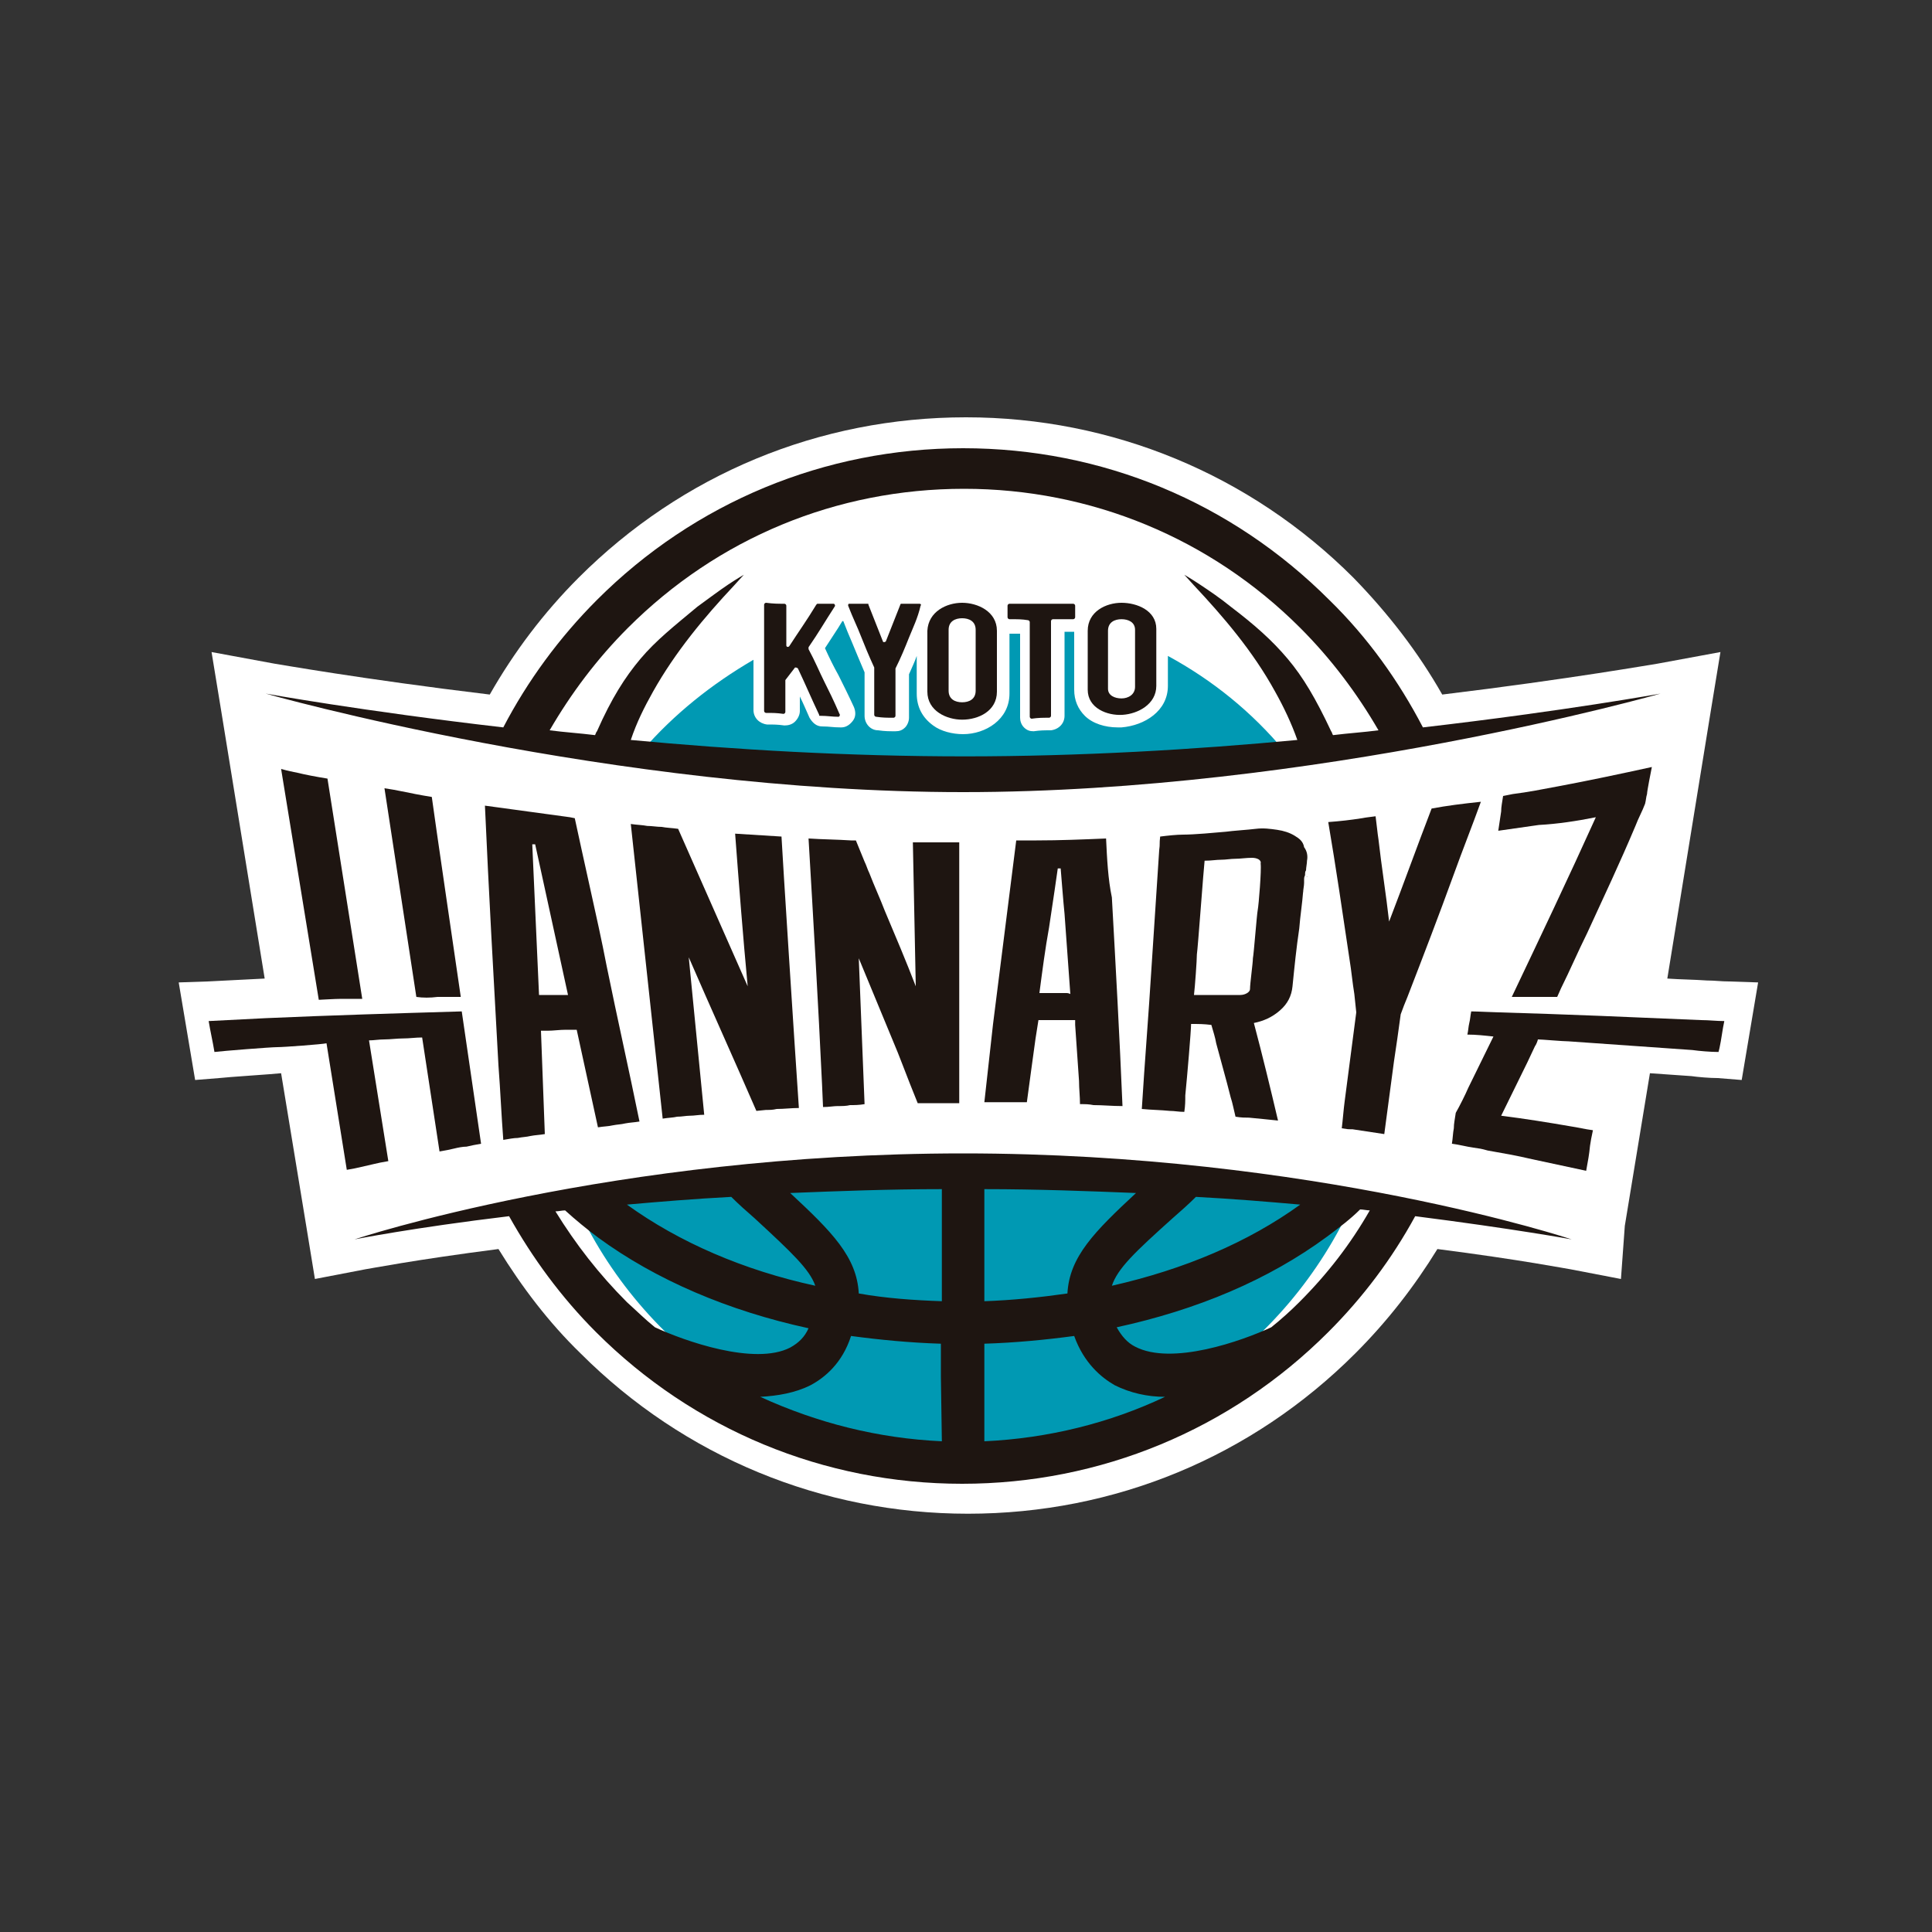 <?xml version="1.0" encoding="utf-8"?>
<!-- Generator: Adobe Illustrator 25.4.1, SVG Export Plug-In . SVG Version: 6.00 Build 0)  -->
<svg version="1.1" id="レイヤー_1" xmlns="http://www.w3.org/2000/svg" xmlns:xlink="http://www.w3.org/1999/xlink" x="0px"
	 y="0px" viewBox="0 0 200 200" style="enable-background:new 0 0 200 200;" xml:space="preserve">
<rect x="0" y="0" width="200" height="200" fill="#333333" stroke="none"/>
<style type="text/css">
	.st0{opacity:0;}
	.st1{fill:#FFFFFF;}
	.st2{clip-path:url(#SVGID_00000053509006347428490140000006904209800365345153_);}
	.st3{clip-path:url(#SVGID_00000150788689222818433420000005540883831816643241_);fill:#FFFFFF;}
	.st4{clip-path:url(#SVGID_00000150788689222818433420000005540883831816643241_);fill:#0099B3;}
	.st5{clip-path:url(#SVGID_00000150788689222818433420000005540883831816643241_);fill:#1E1511;}
</style>
<g class="st0">
	<rect class="st1" width="200" height="200"/>
</g>
<g id="濃背景_x5F_京都ハンナリーズ_00000119812570184136596420000013553846186162275255_">
	<g>
		<defs>
			<rect id="SVGID_1_" x="13.4" y="38.5" width="173.1" height="123"/>
		</defs>
		<clipPath id="SVGID_00000087395217295247526050000017077886528585841052_">
			<use xlink:href="#SVGID_1_"  style="overflow:visible;"/>
		</clipPath>
		<g style="clip-path:url(#SVGID_00000087395217295247526050000017077886528585841052_);">
			<defs>
				<rect id="SVGID_00000014628400934991358680000002143983722174614916_" x="13.4" y="38.5" width="173.1" height="123"/>
			</defs>
			<clipPath id="SVGID_00000137839246064661782470000010134193502398064556_">
				<use xlink:href="#SVGID_00000014628400934991358680000002143983722174614916_"  style="overflow:visible;"/>
			</clipPath>
			<path style="clip-path:url(#SVGID_00000137839246064661782470000010134193502398064556_);fill:#FFFFFF;" d="M168.2,126.9
				l2.6-15.8c1.4,0.1,2.9,0.2,4.3,0.3c0.7,0.1,1.9,0.2,2.7,0.2l2.5,0.2l1.7-10.1l-3-0.1c-0.8,0-1.5-0.1-2.3-0.1
				c-1.4-0.1-2.7-0.1-4.1-0.2l0,0l4.5-27.7l1-6.1l-6.5,1.2c-0.1,0-9.1,1.6-22.3,3.2c-2.5-4.4-5.6-8.4-9.2-12.1
				c-10.7-10.7-25-16.6-40.1-16.6h0c-15.2,0-29.4,5.9-40.1,16.6c-3.6,3.6-6.7,7.7-9.2,12.1c-13.3-1.6-22.2-3.2-22.3-3.2l-6.5-1.2
				l1,6.1l4.5,27.7l0,0c-2,0.1-3.9,0.2-5.9,0.3l-3,0.1l1.7,10.1l2.5-0.2c0.8-0.1,5.5-0.4,6.4-0.5l2.6,15.8l0.9,5.5l5.2-1
				c0.1,0,5.2-1,13.8-2.1c2.4,3.9,5.2,7.6,8.5,10.8c10.7,10.7,25,16.6,40.1,16.6c15.2,0,29.4-5.9,40.1-16.6
				c3.3-3.3,6.1-6.9,8.5-10.8c8.6,1.1,13.7,2.1,13.8,2.1l5.2,1L168.2,126.9z"/>
			<path style="clip-path:url(#SVGID_00000137839246064661782470000010134193502398064556_);fill:#FFFFFF;" d="M100,79.4
				c16.2,0,32.4-1.6,45.3-3.3c-8.6-16.4-25.8-27.6-45.6-27.6c-19.8,0-36.9,11.1-45.5,27.5C67.2,77.8,83.6,79.4,100,79.4"/>
			<path style="clip-path:url(#SVGID_00000137839246064661782470000010134193502398064556_);fill:#FFFFFF;" d="M100,121.8
				c-18.1,0-33.9,1.6-45.2,3.2c8.8,15.7,25.6,26.4,44.9,26.4c19.3,0,36.2-10.7,44.9-26.4C133.4,123.4,117.8,121.8,100,121.8"/>
			<path style="clip-path:url(#SVGID_00000137839246064661782470000010134193502398064556_);fill:#0099B3;" d="M120.9,67.9v3.1
				c0,2.6-2.4,4.1-4.8,4.3c-0.1,0-0.3,0-0.4,0c-1.3,0-2.6-0.4-3.4-1.2c-0.7-0.7-1.1-1.6-1.1-2.7l0-6c0,0,0,0,0,0l-1,0l0,8.7
				c0,0.8-0.6,1.4-1.4,1.5c-0.7,0-1.1,0-1.8,0.1c0,0,0,0,0,0c-0.4,0-0.7-0.1-1-0.4c-0.3-0.3-0.4-0.7-0.4-1l0-8.7l-1,0h0
				c0,0,0,0-0.1,0l0,6.2c0,2.7-2.5,4.2-4.8,4.2h0c-1.1,0-2.3-0.3-3.1-0.9c-1.1-0.8-1.7-1.9-1.7-3.3l0-3.9c-0.2,0.6-0.5,1.2-0.8,1.9
				l0,4.5c0,0.4-0.2,0.8-0.4,1c-0.3,0.3-0.6,0.4-1,0.4c0,0,0,0,0,0c-0.7,0-1.1,0-1.8-0.1c-0.8,0-1.4-0.7-1.4-1.5l0-4.5
				c-0.5-1.2-0.9-2.1-1.3-3.1c-0.3-0.7-0.6-1.4-0.9-2.2c0,0,0,0-0.1,0c-0.6,1-1.1,1.7-1.8,2.8c0.5,1.1,0.9,1.9,1.4,2.8
				c0.5,1,1,2,1.6,3.3c0.2,0.5,0.2,1-0.1,1.4c-0.3,0.4-0.7,0.7-1.2,0.7c0,0,0,0-0.1,0c-0.8,0-1.1-0.1-1.9-0.1c-0.6,0-1-0.4-1.3-0.9
				c-0.4-0.9-0.7-1.6-1-2.2l0,1.5c0,0.4-0.2,0.8-0.5,1.1c-0.3,0.3-0.7,0.4-1.1,0.4c-0.7-0.1-1.1-0.1-1.8-0.1
				c-0.8-0.1-1.4-0.7-1.4-1.5v-5.2c-4.3,2.5-8.2,5.6-11.5,9.4c10.4,1.1,21.9,1.9,33.5,1.9c11.4,0,22.8-0.8,33-1.8
				C129.6,73.7,125.5,70.4,120.9,67.9"/>
			<path style="clip-path:url(#SVGID_00000137839246064661782470000010134193502398064556_);fill:#0099B3;" d="M100,121.8
				c-15.7,0-29.7,1.2-40.5,2.6c6.9,15.4,22.3,26.1,40.3,26.1c18,0,33.4-10.8,40.3-26.2C129.3,123,115.5,121.8,100,121.8"/>
			<path style="clip-path:url(#SVGID_00000137839246064661782470000010134193502398064556_);fill:#1E1511;" d="M114.5,86.8
				c-2.4,0.1-4.8,0.2-7.2,0.2c-0.6,0-1.4,0-2.1,0c-0.1,0.8-1.8,14.2-2.4,19c-0.3,2.7-0.6,5.4-0.9,8.1c0.9,0,1.9,0,2.8,0
				c0.5,0,1,0,1.6,0c0.1-0.8,0.9-6.6,0.9-6.6c0.1-0.6,0.2-1.3,0.3-1.9c0.4,0,0.7,0,1.1,0c0.6,0,1.2,0,1.9,0c0.3,0,0.5,0,0.8,0
				c0,0.2,0,0.3,0,0.5l0.4,5.8c0,0.8,0.1,1.6,0.1,2.4c0.6,0,0.9,0,1.4,0.1c1,0,1.9,0.1,3,0.1c-0.3-7.2-0.7-14.4-1.1-21.6
				C114.7,91,114.6,88.9,114.5,86.8 M110.3,102.8c-0.6,0-1.2,0-1.9,0c-0.3,0-0.5,0-0.8,0c0.3-2.3,0.6-4.6,1-6.8
				c0.3-1.9,0.9-6.1,0.9-6.1c0.1,0,0.2,0,0.3,0c0,0,0.3,3.8,0.4,4.7c0.2,2.8,0.4,5.5,0.6,8.3C110.6,102.8,110.5,102.8,110.3,102.8"
				/>
			<path style="clip-path:url(#SVGID_00000137839246064661782470000010134193502398064556_);fill:#1E1511;" d="M134,86.5
				c-0.5-0.3-1.1-0.5-1.8-0.6c-0.7-0.1-1.4-0.2-2.2-0.1c-0.8,0.1-2.4,0.2-3.1,0.3c-1.1,0.1-3.3,0.3-4.4,0.3c-0.7,0-1.6,0.1-2.4,0.2
				c-0.1,0.8,0,0.7-0.1,1.4c-0.3,4.4-0.5,7.8-0.8,12.2c-0.3,4.9-0.7,9.7-1,14.6c1,0.1,1.9,0.1,2.9,0.2c0.5,0,0.9,0.1,1.5,0.1
				c0.1-0.7,0.1-1.1,0.1-1.7c0.2-2,0.6-6.7,0.6-7.4c0.8,0,1.3,0,2.1,0.1c0.2,0.7,0.4,1.3,0.5,1.9c0.5,1.9,1,3.6,1.5,5.6
				c0.2,0.6,0.3,1.2,0.5,2c0.6,0.1,1,0.1,1.4,0.1c1.1,0.1,2,0.2,3,0.3c-0.8-3.4-1.6-6.7-2.5-10.1c1-0.2,1.9-0.6,2.7-1.3
				c0.8-0.7,1.2-1.5,1.3-2.5c0.2-2,0.4-4,0.7-6c0.1-1.3,0.3-2.5,0.4-3.8l0,0.1c0-0.3,0.1-0.7,0.1-1c0-0.1,0-0.2,0-0.3
				c0-0.2,0-0.3,0.1-0.5c0-0.2,0-0.4,0.1-0.5c0-0.3,0.1-0.7,0.1-1c0.1-0.5,0-1-0.3-1.4C134.9,87.1,134.5,86.8,134,86.5 M130.2,94.2
				c-0.1,0.5-0.4,4.5-0.5,5c0,0.5-0.3,2.6-0.3,3.2c0,0.3-0.5,0.6-1,0.6c-0.6,0-1.2,0-1.7,0c-0.5,0-0.9,0-1.4,0c-0.5,0-1,0-1.7,0
				c0.1-0.8,0.3-3.6,0.3-4.2c0.1-0.6,0.7-8.9,0.8-9.7c0.7,0,1.2-0.1,1.7-0.1s1-0.1,1.5-0.1c0.5,0,1.1-0.1,1.7-0.1
				c0.5,0,1,0.2,0.9,0.6C130.6,90,130.3,93.7,130.2,94.2 M135.3,90.7l0,0.2c0,0,0-0.1,0-0.1C135.2,90.8,135.3,90.8,135.3,90.7"/>
			<path style="clip-path:url(#SVGID_00000137839246064661782470000010134193502398064556_);fill:#1E1511;" d="M76.1,86.3
				c0.4,5.3,0.8,10.5,1.3,15.8c-1.2-2.7-7.2-16.3-7.2-16.3c-0.7-0.1-1.2-0.1-1.7-0.2c-0.5,0-1-0.1-1.5-0.1c-0.5-0.1-1-0.1-1.7-0.2
				c1,9.2,3.3,30.5,3.3,30.5c0.6-0.1,1.1-0.1,1.5-0.2c0.5,0,0.9-0.1,1.3-0.1c0.5,0,0.9-0.1,1.5-0.1l-1.6-16.3
				c2.3,5.3,4.7,10.6,7,15.9l1-0.1c0.4,0,0.7,0,1.1-0.1c0.8,0,1.5-0.1,2.3-0.1c-0.5-7.3-1.7-26.1-1.8-28.1
				C79.3,86.5,77.7,86.4,76.1,86.3"/>
			<path style="clip-path:url(#SVGID_00000137839246064661782470000010134193502398064556_);fill:#1E1511;" d="M99.3,107.3
				c0-3.1,0-6.3,0-9.4c0-3.6,0-7.1,0-10.7c-1.6,0-3.2,0-4.8,0c0.1,5,0.2,10,0.3,14.9c-1-2.6-2.1-5.2-3.2-7.8
				c-0.5-1.3-1.1-2.6-1.6-3.9c-0.2-0.4-0.3-0.8-0.5-1.2c0,0-0.7-1.7-0.9-2.2c-0.2,0-0.4,0-0.5,0c-1.5-0.1-2.9-0.1-4.4-0.2
				c0.5,8.5,1,17,1.4,25.5l0.1,2.3c0.6,0,1.1-0.1,1.5-0.1c0.5,0,0.9,0,1.3-0.1c0.5,0,0.9,0,1.5-0.1c-0.2-5-0.4-10.1-0.6-15.1
				c1.2,2.9,2.4,5.8,3.6,8.7c0.6,1.4,1.1,2.8,1.7,4.3l0.8,2c0.6,0,1.1,0,1.5,0c0.5,0,0.9,0,1.3,0s1,0,1.5,0l0-2.3
				C99.3,110.4,99.3,108.8,99.3,107.3"/>
			<path style="clip-path:url(#SVGID_00000137839246064661782470000010134193502398064556_);fill:#1E1511;" d="M61.1,92
				c-0.3-1.3-1.6-7.3-1.6-7.3l-0.5-0.1c-2.9-0.4-5.9-0.8-8.8-1.2c0.4,9,0.9,17.9,1.4,26.9c0.2,2.6,0.3,5.1,0.5,7.7
				c0.6-0.1,1.1-0.2,1.5-0.2c0.5-0.1,0.9-0.1,1.3-0.2c0.5-0.1,0.9-0.1,1.5-0.2L56,106.7c0.2,0,0.5,0,0.7,0c0.6,0,1.2-0.1,1.9-0.1
				c0.4,0,0.7,0,1.1,0l2.2,10.1c0.6-0.1,1.1-0.1,1.5-0.2c0.5-0.1,0.9-0.1,1.3-0.2c0.5-0.1,0.9-0.1,1.5-0.2
				c-1.1-5.4-2.3-10.7-3.4-16.1C62.3,97.4,61.7,94.7,61.1,92 M58.1,103c-0.6,0-1.2,0-1.9,0c-0.1,0-0.3,0-0.4,0l-0.7-15.6
				c0.1,0,0.2,0,0.3,0l3.4,15.6C58.6,103,58.4,103,58.1,103"/>
			<path style="clip-path:url(#SVGID_00000137839246064661782470000010134193502398064556_);fill:#1E1511;" d="M148.2,83.7
				c-1.5,3.9-2.9,7.8-4.4,11.7c-0.3-2.7-0.8-5.8-1.1-8.5c-0.1-0.6-0.2-1.7-0.3-2.4c-0.7,0.1-0.9,0.1-1.4,0.2
				c-1.3,0.2-2.2,0.3-3.5,0.4c0.8,4.7,1.5,9.5,2.2,14.2c0.2,1.2,0.3,2.4,0.5,3.6l0.2,1.9c-0.1,0.8-0.9,6.9-1.2,9.2
				c-0.1,0.7-0.2,2-0.3,2.8c0.6,0.1,0.6,0.1,1.1,0.1c1.3,0.2,2,0.3,3.3,0.5c0.3-2.3,0.7-5.2,1-7.5c0.1-0.6,0.6-4.1,0.7-4.9
				c0.3-0.8,0.4-1.1,0.7-1.8c1.7-4.4,3.2-8.3,4.8-12.7c0.9-2.5,1.9-5,2.8-7.5C151.4,83.2,149.8,83.4,148.2,83.7"/>
			<path style="clip-path:url(#SVGID_00000137839246064661782470000010134193502398064556_);fill:#1E1511;" d="M176.1,105.6
				c-7-0.3-13.9-0.6-20.9-0.8c-0.4,0-2.3-0.1-2.9-0.1c-0.1,0.5-0.1,0.8-0.2,1.2c-0.1,0.4-0.1,0.8-0.2,1.2c0.9,0,1.8,0.1,2.7,0.2
				c-0.8,1.6-1.8,3.7-2.6,5.3c-0.3,0.7-0.9,1.9-1.3,2.6c-0.1,0.7-0.2,1.1-0.2,1.6c-0.1,0.5-0.1,1-0.2,1.6c0.8,0.1,1.5,0.3,2.2,0.4
				c0.7,0.1,0.8,0.1,1.5,0.3c1.7,0.3,2.9,0.5,4.6,0.9c1.9,0.4,3.7,0.8,5.6,1.2c0.2-1.1,0.3-1.6,0.4-2.6c0.1-0.6,0.1-0.7,0.3-1.6
				c-0.8-0.1-1.6-0.3-2.3-0.4c-2.3-0.4-4.8-0.8-7.2-1.1c0.9-1.8,1.8-3.7,2.7-5.5c0.2-0.4,0.6-1.3,0.8-1.7c0.1-0.1,0.3-0.6,0.3-0.7
				c0.4,0,2.6,0.2,3.2,0.2c4.1,0.3,8.7,0.6,12.8,0.9c0.7,0.1,1.9,0.2,2.7,0.2l0.1-0.4c0.2-0.9,0.3-1.9,0.5-2.8
				C177.7,105.7,176.9,105.6,176.1,105.6"/>
			<path style="clip-path:url(#SVGID_00000137839246064661782470000010134193502398064556_);fill:#1E1511;" d="M165.2,84.6
				c-2.8,6.2-5.8,12.5-8.7,18.6c0.2,0,0.3,0,0.5,0c0.7,0,1.4,0,2.1,0c0.7,0,2.1,0,2.1,0c0.1-0.2,0.3-0.7,0.4-0.9
				c0.9-1.8,1.8-3.9,2.7-5.7c1.7-3.7,3.4-7.3,5-11.1c0.3-0.8,0.7-1.5,1-2.3c0.1-0.4,0.1-0.7,0.2-1c0-0.3,0.4-2.3,0.5-2.8
				c-3.2,0.7-6.5,1.4-9.7,2c-1.6,0.3-3.1,0.6-4.7,0.8l-1,0.2c-0.1,0.7-0.2,1.1-0.2,1.6c-0.1,0.7-0.2,1.3-0.3,2
				c1.4-0.2,2.8-0.4,4.2-0.6C161.2,85.3,163.2,85,165.2,84.6"/>
			<path style="clip-path:url(#SVGID_00000137839246064661782470000010134193502398064556_);fill:#1E1511;" d="M35.3,103.4
				c0.6,0,2.1,0,2.2,0l-3.6-22.8c-0.6-0.1-1.2-0.2-1.7-0.3c-0.5-0.1-1-0.2-1.4-0.3c-0.5-0.1-1-0.2-1.7-0.4l3.9,23.9
				C33.1,103.5,34.7,103.4,35.3,103.4"/>
			<path style="clip-path:url(#SVGID_00000137839246064661782470000010134193502398064556_);fill:#1E1511;" d="M45.3,103.2
				c0.8,0,1.5,0,2.4,0c0,0-2.9-19.8-3-20.7c-0.6-0.1-1.2-0.2-1.7-0.3c-0.5-0.1-1-0.2-1.5-0.3c-0.5-0.1-1-0.2-1.7-0.3l3.3,21.6
				C43.8,103.3,44.5,103.3,45.3,103.2"/>
			<path style="clip-path:url(#SVGID_00000137839246064661782470000010134193502398064556_);fill:#1E1511;" d="M27.5,105.4
				c-2,0.1-3.9,0.2-5.9,0.3c0.1,0.6,0.2,1.1,0.3,1.6c0.1,0.5,0.2,1,0.3,1.6c0.8-0.1,5.8-0.5,6.5-0.5c0.7,0,4.7-0.3,5.1-0.4l2.1,13.1
				c0.6-0.1,1.1-0.2,1.5-0.3c0.4-0.1,0.9-0.2,1.3-0.3c0.4-0.1,0.9-0.2,1.5-0.3l-2-12.5c0.5,0,1-0.1,1.6-0.1c0.6,0,1.3-0.1,1.9-0.1
				c0.7,0,1.3-0.1,2-0.1c0,0,0,0,0,0l1.8,11.8c0.6-0.1,1.1-0.2,1.5-0.3c0.4-0.1,0.9-0.2,1.3-0.2c0.4-0.1,0.9-0.2,1.5-0.3l-2-13.7
				C41,104.9,34.3,105.1,27.5,105.4"/>
			<path style="clip-path:url(#SVGID_00000137839246064661782470000010134193502398064556_);fill:#1E1511;" d="M162.7,128.3
				c0,0-26.7-8.9-63-8.9c-36.3,0-63,8.9-63,8.9s6-1.2,16-2.4c2.4,4.3,5.4,8.4,9,12c10.1,10.1,23.6,15.7,37.9,15.7h0
				c14.3,0,27.8-5.6,37.9-15.7c3.6-3.6,6.6-7.6,9-12C156.7,127.2,162.7,128.3,162.7,128.3 M101.9,123.1c5.5,0,10.7,0.2,15.7,0.4
				c-4.3,4-6.9,6.6-7.1,10.4c-2.8,0.4-5.7,0.7-8.6,0.8c0-2.8,0-6,0-9.6C101.9,124.4,101.9,123.8,101.9,123.1 M121.4,126.1
				c0.8-0.7,1.6-1.4,2.4-2.2c3.8,0.2,7.4,0.5,10.8,0.8c-5.4,3.9-12,6.7-19.5,8.4C115.7,131.3,117.5,129.6,121.4,126.1 M97.5,134.7
				c-2.9-0.1-5.8-0.3-8.6-0.8c-0.2-3.8-2.8-6.4-7.1-10.4c5-0.2,10.2-0.4,15.7-0.4c0,0.6,0,1.3,0,1.9
				C97.5,128.7,97.5,131.9,97.5,134.7 M78.1,126.1c3.9,3.6,5.7,5.3,6.3,7c-7.4-1.6-14.1-4.5-19.5-8.4c3.4-0.3,7-0.6,10.8-0.8
				C76.5,124.7,77.3,125.4,78.1,126.1 M67.8,137.4c-1-0.8-1.9-1.7-2.9-2.6c-2.9-2.9-5.3-6-7.4-9.4c0.3,0,0.7-0.1,1-0.1
				c1.1,1,2.2,1.9,3.4,2.8c6,4.4,13.5,7.6,21.8,9.4c-0.4,0.9-1,1.5-1.9,2C78.1,141.4,70.8,138.8,67.8,137.4 M97.5,149.2
				c-6.6-0.3-12.9-1.9-18.8-4.6c1.8-0.1,3.6-0.4,5.2-1.2c1.5-0.8,3.3-2.3,4.2-5.1c3,0.4,6.1,0.7,9.3,0.8c0,1.2,0,2.4,0,3.4
				L97.5,149.2z M101.9,149.2l0-6.7c0-1,0-2.2,0-3.4c3.2-0.1,6.3-0.4,9.3-0.8c1,2.8,2.8,4.3,4.2,5.1c1.6,0.8,3.4,1.2,5.2,1.2
				C114.9,147.3,108.5,148.9,101.9,149.2 M134.5,134.8c-0.9,0.9-1.9,1.8-2.9,2.6c-3,1.4-10.3,4-14.1,2c-0.8-0.4-1.4-1.1-1.9-2
				c8.3-1.8,15.7-4.9,21.8-9.4c1.2-0.9,2.4-1.8,3.4-2.8c0.3,0,0.7,0.1,1,0.1C139.8,128.8,137.4,131.9,134.5,134.8"/>
			<path style="clip-path:url(#SVGID_00000137839246064661782470000010134193502398064556_);fill:#1E1511;" d="M147.3,75.3
				c-2.5-4.8-5.7-9.3-9.7-13.2C127.5,52,114.1,46.4,99.7,46.4h0c-14.3,0-27.8,5.6-37.9,15.7c-3.9,3.9-7.2,8.4-9.7,13.2
				c-14.7-1.7-24.6-3.5-24.6-3.5S63.4,82,99.7,82c36.4,0,72.2-10.2,72.2-10.2S162,73.6,147.3,75.3 M65.3,76.6c0.6-1.8,1.4-3.4,2.3-5
				c2.3-4.1,5.3-7.7,8.4-11c0.2-0.2,0.8-0.9,1-1.1c0,0-0.7,0.4-1.6,1c-0.9,0.6-2.1,1.5-3.2,2.3c-2.4,2-4.3,3.5-5.9,5.4
				c-1.6,1.9-3,4.1-4.5,7.5c-0.1,0.1-0.1,0.2-0.2,0.4c-1.6-0.2-3.2-0.3-4.7-0.5c2.2-3.8,4.9-7.4,8.1-10.6
				c9.3-9.3,21.6-14.4,34.8-14.4h0c13.1,0,25.5,5.1,34.8,14.4c3.2,3.2,5.9,6.8,8.1,10.6c-1.5,0.2-3.1,0.3-4.7,0.5
				c-0.1-0.1-0.1-0.3-0.2-0.4c-1.6-3.4-2.9-5.6-4.5-7.5c-1.6-1.9-3.4-3.5-5.9-5.4c-1.1-0.9-2.3-1.7-3.2-2.3c-0.9-0.6-1.6-1-1.6-1
				c0.2,0.2,0.8,0.9,1,1.1c3,3.2,6.1,6.8,8.4,11c0.9,1.6,1.7,3.3,2.3,5c-10.6,1-22.5,1.7-34.4,1.7C87.8,78.3,75.9,77.6,65.3,76.6"/>
			<path style="clip-path:url(#SVGID_00000137839246064661782470000010134193502398064556_);fill:#1E1511;" d="M81.2,62.5
				c0.1,0,0.2,0.1,0.2,0.2c0,1.6,0,2.5,0,4.1c0,0.2,0.2,0.2,0.3,0.1c1.1-1.7,1.7-2.5,2.8-4.3c0,0,0.1-0.1,0.1-0.1c0.7,0,1,0,1.7,0
				c0.1,0,0.2,0.2,0.1,0.3c-1.1,1.7-1.6,2.6-2.7,4.2c0,0,0,0.1,0,0.2c0.7,1.3,1.1,2.3,1.6,3.3c0.5,1,1,2,1.6,3.4
				c0.1,0.1,0,0.3-0.1,0.3c-0.7,0-1.1-0.1-1.9-0.1c-0.1,0-0.1,0-0.1-0.1c-0.9-1.9-1.3-2.9-2.2-4.8c-0.1-0.1-0.2-0.1-0.3-0.1
				c-0.4,0.5-0.6,0.8-1,1.3c0,0,0,0.1,0,0.1c0,1.3,0,1.9,0,3.2c0,0.1-0.1,0.2-0.2,0.2c-0.7-0.1-1.1-0.1-1.8-0.1
				c-0.1,0-0.2-0.1-0.2-0.2V68v-5.4c0-0.1,0.1-0.2,0.2-0.2C80.1,62.5,80.5,62.5,81.2,62.5"/>
			<path style="clip-path:url(#SVGID_00000137839246064661782470000010134193502398064556_);fill:#1E1511;" d="M87.8,62.7
				c0-0.1,0-0.2,0.1-0.2c0.8,0,1.1,0,1.9,0c0.1,0,0.1,0,0.1,0.1c0.6,1.5,0.9,2.3,1.5,3.8c0,0.1,0.2,0.1,0.3,0
				c0.6-1.5,0.9-2.3,1.5-3.8c0-0.1,0.1-0.1,0.1-0.1c0.8,0,1.1,0,1.9,0c0.1,0,0.2,0.1,0.1,0.2C95,64,94.5,65,94.1,66
				c-0.4,1-0.8,2-1.4,3.2c0,0,0,0,0,0.1c0,1.9,0,2.9,0,4.8c0,0.1-0.1,0.2-0.2,0.2c-0.7,0-1.1,0-1.8-0.1c-0.1,0-0.2-0.1-0.2-0.2
				c0-1.9,0-2.9,0-4.8c0,0,0,0,0-0.1c-0.6-1.3-1-2.3-1.4-3.3C88.8,65,88.3,64,87.8,62.7"/>
			<path style="clip-path:url(#SVGID_00000137839246064661782470000010134193502398064556_);fill:#1E1511;" d="M99.6,62.4
				c1.6,0,3.6,0.9,3.6,2.9c0,2.5,0,3.8,0,6.3c0,2-1.9,2.9-3.6,2.9c-1.6,0-3.6-0.9-3.6-2.9c0-2.5,0-3.8,0-6.3
				C96.1,63.3,98,62.4,99.6,62.4 M99.6,72.7c0.7,0,1.4-0.3,1.4-1.2c0-2.5,0-3.8,0-6.3c0-0.9-0.7-1.2-1.4-1.2c-0.7,0-1.4,0.3-1.4,1.2
				c0,2.5,0,3.8,0,6.3C98.2,72.4,98.9,72.7,99.6,72.7"/>
			<path style="clip-path:url(#SVGID_00000137839246064661782470000010134193502398064556_);fill:#1E1511;" d="M104.5,64.1
				c-0.1,0-0.2-0.1-0.2-0.2c0-0.5,0-0.7,0-1.2c0-0.1,0.1-0.2,0.2-0.2c1.3,0,2.3,0,3.3,0s2,0,3.3,0c0.1,0,0.2,0.1,0.2,0.2
				c0,0.5,0,0.7,0,1.2c0,0.1-0.1,0.2-0.2,0.2c-0.8,0-1.3,0-2.1,0c-0.1,0-0.2,0.1-0.2,0.2c0,2,0,3.4,0,4.9c0,1.5,0,2.9,0,4.9
				c0,0.1-0.1,0.2-0.2,0.2c-0.7,0-1.1,0-1.8,0.1c-0.1,0-0.2-0.1-0.2-0.2c0-2,0-3.4,0-4.9c0-1.5,0-2.9,0-4.9c0-0.1-0.1-0.2-0.2-0.2
				C105.8,64.1,105.4,64.1,104.5,64.1"/>
			<path style="clip-path:url(#SVGID_00000137839246064661782470000010134193502398064556_);fill:#1E1511;" d="M116.1,62.4
				c1.6,0,3.6,0.8,3.6,2.7v5.9c0,1.9-1.9,2.9-3.5,3c-1.6,0.1-3.6-0.7-3.6-2.6c0-2.4,0-3.7,0-6.1C112.6,63.3,114.5,62.4,116.1,62.4
				 M116.1,72.3c0.7,0,1.4-0.4,1.4-1.2c0-2.4,0-3.6,0-5.9c0-0.8-0.7-1.1-1.4-1.1c-0.7,0-1.4,0.3-1.4,1.2c0,2.4,0,3.6,0,6
				C114.7,72,115.4,72.3,116.1,72.3"/>
		</g>
	</g>
</g>
</svg>
